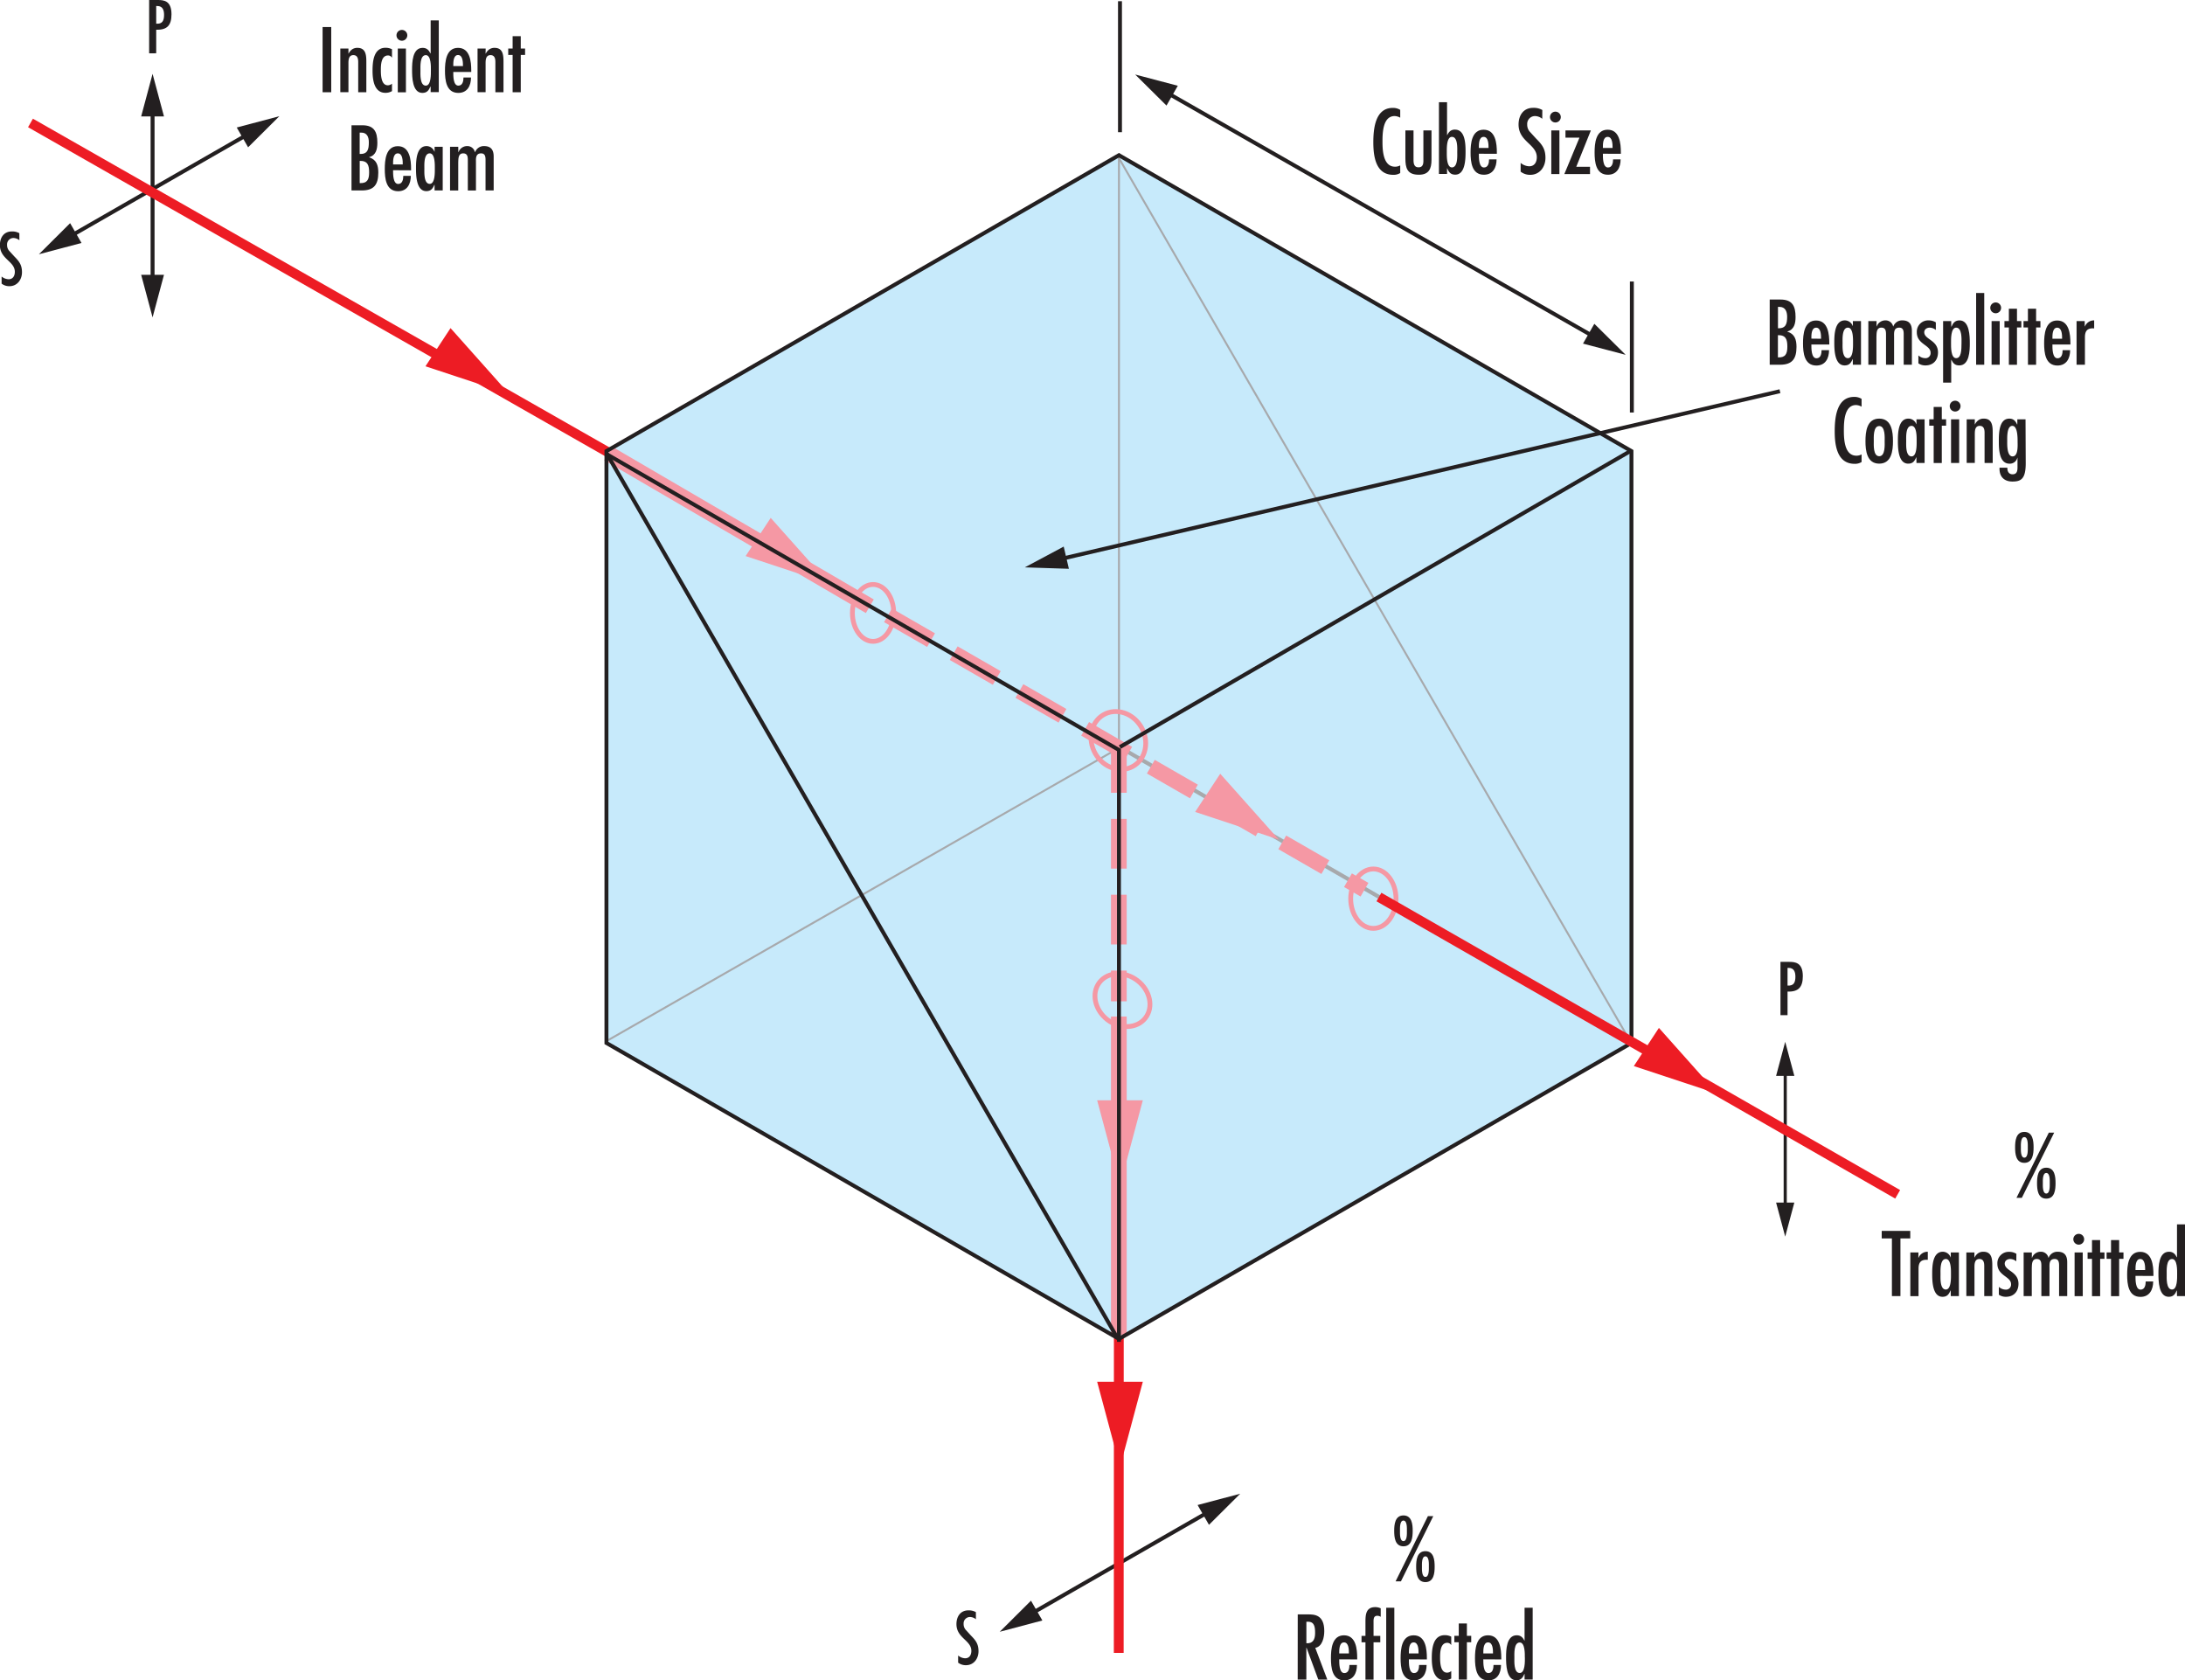 <svg xmlns="http://www.w3.org/2000/svg" viewBox="0 0 1112.3 855.26"><defs><style>.cls-1{fill:#c7eafb;}.cls-10,.cls-11,.cls-12,.cls-2,.cls-3,.cls-4,.cls-6,.cls-9{fill:none;stroke-miterlimit:10;}.cls-2,.cls-3{stroke:#a7a9ac;}.cls-3,.cls-4{stroke-width:2px;}.cls-4,.cls-6{stroke:#231f20;}.cls-5{fill:#231f20;}.cls-6{stroke-width:1.6px;}.cls-7{fill:#f598a4;}.cls-8{fill:#ed1c24;}.cls-10,.cls-12,.cls-9{stroke:#f598a4;}.cls-10,.cls-9{stroke-width:8px;}.cls-9{stroke-dasharray:25.3 13.3;}.cls-11{stroke:#ed1c24;stroke-width:5px;}.cls-12{stroke-width:2.44px;}</style></defs><g id="Blue_Fill_20_C" data-name="Blue Fill 20%C"><polygon class="cls-1" points="308.99 229.68 569.51 79.11 830.46 229.68 830.24 530.83 569.51 680.97 308.77 530.61 308.99 229.68"/><line class="cls-2" x1="569.62" y1="78.89" x2="569.62" y2="379.19"/></g><g id="Grey_Lines" data-name="Grey Lines"><line class="cls-2" x1="309.59" y1="529.44" x2="570.14" y2="380.4"/><line class="cls-3" x1="830.22" y1="530.6" x2="570.14" y2="380.4"/><line class="cls-2" x1="830.22" y1="530.6" x2="569.38" y2="80.1"/><line class="cls-4" x1="570.14" y1="0.61" x2="570.14" y2="67.29"/><line class="cls-4" x1="830.72" y1="143.29" x2="830.72" y2="209.97"/></g><g id="red_lines" data-name="red lines"><line class="cls-4" x1="77.67" y1="55.31" x2="77.67" y2="143.83"/><polygon class="cls-5" points="71.86 59.27 77.67 37.59 83.48 59.27 71.86 59.27"/><polygon class="cls-5" points="71.86 139.87 77.67 161.55 83.48 139.87 71.86 139.87"/><path class="cls-5" d="M173.82,206.77V179.63h4.32c3.1,0,7.06.29,7.06,7.27,0,5.51-2.16,8.07-7.78,7.85v12Zm3.6-24.08v9c3.1.22,4-1.47,4-4.5,0-2.44-.72-4.5-3.46-4.5Z" transform="translate(-97.9 -179.63)"/><path class="cls-5" d="M107.77,301.92a5,5,0,0,0-3.06-1.15,3.26,3.26,0,0,0-3.21,3.49,4.38,4.38,0,0,0,1,2.95l2.74,3c2.45,2.49,3.85,4.29,3.85,8s-2.38,7.09-6.37,7.09a6.28,6.28,0,0,1-4-1.3v-3.63a5.88,5.88,0,0,0,3.56,1.4c2.23,0,3.17-1.76,3.17-3.78,0-5.4-7.6-6.48-7.6-13.6,0-3.82,2-6.95,6.09-6.95a7.21,7.21,0,0,1,3.81.9Z" transform="translate(-97.9 -179.63)"/><line class="cls-4" x1="615.98" y1="769.14" x2="524.3" y2="821.77"/><polygon class="cls-5" points="609.65 766.07 631.35 760.32 615.44 776.15 609.65 766.07"/><polygon class="cls-5" points="524.84 814.76 508.93 830.59 530.63 824.84 524.84 814.76"/><line class="cls-4" x1="126.84" y1="67.97" x2="35.16" y2="120.6"/><polygon class="cls-5" points="120.52 64.9 142.21 59.15 126.3 74.98 120.52 64.9"/><polygon class="cls-5" points="35.7 113.59 19.8 129.42 41.49 123.67 35.7 113.59"/><line class="cls-6" x1="908.79" y1="544.46" x2="908.79" y2="615.28"/><polygon class="cls-5" points="904.14 547.63 908.78 530.29 913.43 547.63 904.14 547.63"/><polygon class="cls-5" points="904.14 612.11 908.78 629.45 913.43 612.11 904.14 612.11"/><path class="cls-5" d="M1004.27,696.37V669.23h4.32c3.1,0,7.06.29,7.06,7.27,0,5.51-2.16,8.06-7.78,7.85v12Zm3.6-24.08v9c3.1.21,4-1.48,4-4.5,0-2.45-.72-4.5-3.45-4.5Z" transform="translate(-97.9 -179.63)"/><path class="cls-5" d="M594.7,1003.85a4.94,4.94,0,0,0-3.06-1.15,3.25,3.25,0,0,0-3.2,3.49,4.4,4.4,0,0,0,1,2.95l2.73,3c2.45,2.48,3.85,4.28,3.85,8s-2.37,7.09-6.37,7.09a6.31,6.31,0,0,1-4-1.29v-3.64a5.84,5.84,0,0,0,3.57,1.41c2.23,0,3.16-1.77,3.16-3.78,0-5.4-7.59-6.48-7.59-13.61,0-3.81,2-7,6.08-7a7.34,7.34,0,0,1,3.82.9Z" transform="translate(-97.9 -179.63)"/><polygon class="cls-7" points="379.58 283.04 422.2 297.13 392.34 263.61 379.58 283.04"/><polygon class="cls-8" points="216.59 186.44 259.21 200.53 229.35 167.01 216.59 186.44"/><polygon class="cls-8" points="831.73 542.64 874.35 556.73 844.49 523.21 831.73 542.64"/><polygon class="cls-8" points="558.52 703.33 570.15 746.7 581.77 703.33 558.52 703.33"/><polygon class="cls-7" points="558.52 560.07 570.15 603.43 581.77 560.07 558.52 560.07"/><polygon class="cls-7" points="608.4 413.28 651.03 427.37 621.17 393.85 608.4 413.28"/><line class="cls-9" x1="452.04" y1="313.21" x2="694.61" y2="452.87"/><line class="cls-9" x1="569.56" y1="378.23" x2="569.56" y2="509.68"/><line class="cls-10" x1="569.56" y1="517.42" x2="569.56" y2="679.58"/><line class="cls-11" x1="569.55" y1="681.07" x2="569.51" y2="841.33"/><ellipse class="cls-12" cx="699.12" cy="457.43" rx="11.53" ry="15.12"/><line class="cls-10" x1="442.79" y1="308.59" x2="309.59" y2="230.82"/><line class="cls-11" x1="309.3" y1="230.06" x2="15.52" y2="62.58"/></g><g id="Layer_1" data-name="Layer 1"><ellipse class="cls-12" cx="444.44" cy="311.98" rx="10.52" ry="14.48"/><ellipse class="cls-12" cx="667.22" cy="556.54" rx="13.5" ry="15.12" transform="translate(-286.78 228.54) rotate(-30)"/><ellipse class="cls-12" cx="669.3" cy="688.72" rx="12.56" ry="14.79" transform="translate(-382.77 617.99) rotate(-52.33)"/><polygon class="cls-4" points="308.72 229.63 308.72 530.89 569.62 681.51 830.51 530.89 830.51 229.63 569.62 79 308.72 229.63"/><polyline class="cls-4" points="308.72 231.12 569.62 381.75 569.62 683.01"/><line class="cls-4" x1="308.92" y1="230.97" x2="568.3" y2="680.15"/><line class="cls-4" x1="829.87" y1="229.65" x2="570.06" y2="380.26"/><line class="cls-11" x1="701.97" y1="456.6" x2="966.03" y2="607.92"/><path class="cls-5" d="M266.52,226.57h-4.4V193.39h4.4Z" transform="translate(-97.9 -179.63)"/><path class="cls-5" d="M275.28,206.9h.08a5.78,5.78,0,0,1,1.76-2.12,4.61,4.61,0,0,1,2.73-.79c4.4,0,4.54,3.92,4.54,7.31v15.27h-4.14V211.21c0-1.54-.27-3.52-2.47-3.52-2.72,0-2.5,3.12-2.5,5v13.87h-4.14V204.34h4.14Z" transform="translate(-97.9 -179.63)"/><path class="cls-5" d="M297.45,208.92h-.09a2.25,2.25,0,0,0-1.93-1.06c-3.57,0-3.65,5-3.65,7.4s.08,7.79,3.56,7.79a3.27,3.27,0,0,0,2.11-.84V226a6.37,6.37,0,0,1-3.34.88c-5.86,0-6.56-6.87-6.56-11.27,0-4.57.53-11.66,6.6-11.66a7.1,7.1,0,0,1,3.3.75Z" transform="translate(-97.9 -179.63)"/><path class="cls-5" d="M299.74,197.61a2.75,2.75,0,0,1,5.5,0,2.75,2.75,0,1,1-5.5,0Zm4.8,29H300.4V204.34h4.14Z" transform="translate(-97.9 -179.63)"/><path class="cls-5" d="M317.12,223.71H317c-.83,1.93-1.76,3.21-4.09,3.21-5.15,0-5.24-8.14-5.24-11.75s.13-11.18,5.37-11.18c2.11,0,3.13,1.15,4,2.82h.09V190h4.14v36.53h-4.14Zm.13-8.28c0-1.76.18-7.74-2.59-7.74-3.09,0-2.73,5.94-2.73,7.74s-.36,7.79,2.73,7.79C317.43,223.22,317.25,217.19,317.25,215.43Z" transform="translate(-97.9 -179.63)"/><path class="cls-5" d="M328.65,216.27c0,1.85-.09,6.95,2.59,6.95,2.2,0,2.6-2.42,2.6-4.13h3.83c0,4.09-1.81,7.83-6.47,7.83-6.21,0-6.78-6.6-6.78-11.31,0-4.53.53-11.62,6.65-11.62s6.73,7,6.73,11.62v.66Zm4.93-3c0-1.72,0-5.63-2.51-5.63s-2.42,3.91-2.42,5.63Z" transform="translate(-97.9 -179.63)"/><path class="cls-5" d="M345.1,206.9h.09a5.69,5.69,0,0,1,1.76-2.12,4.61,4.61,0,0,1,2.73-.79c4.4,0,4.53,3.92,4.53,7.31v15.27h-4.13V211.21c0-1.54-.27-3.52-2.47-3.52-2.73,0-2.51,3.12-2.51,5v13.87H341V204.34h4.13Z" transform="translate(-97.9 -179.63)"/><path class="cls-5" d="M363,198.05v6.29h2.2v3.26H363v19h-4.14v-19h-2.24v-3.26h2.24v-6.29Z" transform="translate(-97.9 -179.63)"/><path class="cls-5" d="M276.84,276.57V243.39h5.5c6,0,7.66,3.3,7.66,8.88,0,3.26-.67,6.43-4.19,7.35v.09c3.79,1.19,4.67,4.09,4.67,7.79,0,6.12-2.25,9.07-8.36,9.07Zm4.93-29.44H281V258c4.09.17,4.66-2.38,4.66-5.9C285.68,249.5,284.8,247.08,281.77,247.13Zm-.75,25.7c3.83.17,4.79-1.81,4.79-5.46s-.74-5.94-4.79-5.85Z" transform="translate(-97.9 -179.63)"/><path class="cls-5" d="M298,266.27c0,1.85-.08,7,2.6,7,2.2,0,2.6-2.42,2.6-4.13h3.83c0,4.09-1.81,7.83-6.47,7.83-6.21,0-6.78-6.6-6.78-11.31,0-4.53.53-11.62,6.64-11.62s6.74,7,6.74,11.62v.66Zm4.93-2.95c0-1.72,0-5.63-2.51-5.63S298,261.6,298,263.32Z" transform="translate(-97.9 -179.63)"/><path class="cls-5" d="M319.12,273.71H319c-.83,1.93-1.71,3.21-4.09,3.21-5.15,0-5.24-8.14-5.24-11.75s.14-11.18,5.37-11.18a4.27,4.27,0,0,1,4,2.82h.09v-2.47h4.14v22.23h-4.14Zm.13-8.28c0-1.76.18-7.74-2.59-7.74-3.08,0-2.73,5.94-2.73,7.74s-.35,7.79,2.73,7.79C319.43,273.22,319.25,267.19,319.25,265.43Z" transform="translate(-97.9 -179.63)"/><path class="cls-5" d="M331.22,257.07h.09a4.63,4.63,0,0,1,4.35-3.08,3.91,3.91,0,0,1,4,3.08h.09a4.73,4.73,0,0,1,4.57-3.08c3.92,0,4.89,2.42,4.89,5.37v17.21h-4.14V261c0-1.63-.22-3.3-2.24-3.3-2.95,0-2.64,2.77-2.64,4.75v14.13h-4.14v-15.1c0-1.76,0-3.78-2.38-3.78-2.59,0-2.42,2.86-2.5,4.75v14.13H327V254.34h4.18Z" transform="translate(-97.9 -179.63)"/><path class="cls-5" d="M810.7,239.53a6.36,6.36,0,0,0-2.82-.83c-6.16,0-6.21,9-6.21,13.11,0,4.4.36,12.67,6.38,12.67a5.51,5.51,0,0,0,2.65-.66v3.88a6.29,6.29,0,0,1-3.53.92c-9,0-10.16-9.55-10.16-16.5,0-6.65.84-17.56,9.86-17.56a6.83,6.83,0,0,1,3.83,1Z" transform="translate(-97.9 -179.63)"/><path class="cls-5" d="M817.47,246v13.9c0,2-.26,4.89,2.55,4.89s2.47-2.69,2.47-4.67V246h4.13v15c0,4.58-1.36,7.57-6.42,7.57-6,0-6.87-3.39-6.87-8.45V246Z" transform="translate(-97.9 -179.63)"/><path class="cls-5" d="M830.41,231.66h4.13v16.76h.09a5.86,5.86,0,0,1,1.5-2.07,3.82,3.82,0,0,1,2.46-.74c5.24,0,5.37,7.48,5.37,11.17s-.09,11.75-5.24,11.75c-2.37,0-3.25-1.27-4.09-3.21h-.09v2.86h-4.13Zm9.32,25.39c0-1.81.36-7.75-2.72-7.75-2.78,0-2.6,6-2.6,7.75s-.18,7.74,2.6,7.79C840.09,264.79,839.73,258.85,839.73,257.05Z" transform="translate(-97.9 -179.63)"/><path class="cls-5" d="M850.73,257.88c0,1.85-.09,7,2.6,7,2.2,0,2.59-2.42,2.59-4.14h3.83c0,4.09-1.8,7.83-6.47,7.83-6.2,0-6.77-6.6-6.77-11.31,0-4.53.53-11.61,6.64-11.61s6.74,7,6.74,11.61v.66Zm4.93-2.95c0-1.71,0-5.63-2.51-5.63s-2.42,3.92-2.42,5.63Z" transform="translate(-97.9 -179.63)"/><path class="cls-5" d="M883,240.1a6.1,6.1,0,0,0-3.74-1.4,4,4,0,0,0-3.92,4.26,5.35,5.35,0,0,0,1.23,3.61l3.35,3.66c3,3,4.71,5.23,4.71,9.72,0,4.67-2.91,8.67-7.79,8.67A7.68,7.68,0,0,1,872,267v-4.45a7.17,7.17,0,0,0,4.35,1.72c2.73,0,3.88-2.16,3.88-4.62,0-6.6-9.29-7.92-9.29-16.64,0-4.66,2.47-8.49,7.44-8.49a8.87,8.87,0,0,1,4.66,1.1Z" transform="translate(-97.9 -179.63)"/><path class="cls-5" d="M886.94,239.22a2.75,2.75,0,0,1,5.5,0,2.75,2.75,0,1,1-5.5,0Zm4.8,29H887.6V246h4.14Z" transform="translate(-97.9 -179.63)"/><path class="cls-5" d="M907.76,246l-7.44,18.52h7v3.7H894.25l7.7-18.53h-7.13V246Z" transform="translate(-97.9 -179.63)"/><path class="cls-5" d="M913.87,257.88c0,1.85-.09,7,2.6,7,2.2,0,2.59-2.42,2.59-4.14h3.83c0,4.09-1.8,7.83-6.47,7.83-6.2,0-6.77-6.6-6.77-11.31,0-4.53.52-11.61,6.64-11.61s6.73,7,6.73,11.61v.66Zm4.93-2.95c0-1.71,0-5.63-2.51-5.63s-2.42,3.92-2.42,5.63Z" transform="translate(-97.9 -179.63)"/><path class="cls-5" d="M998.79,365.28V332.1h5.5c6,0,7.66,3.3,7.66,8.89,0,3.26-.66,6.43-4.18,7.35v.09c3.78,1.19,4.66,4.09,4.66,7.79,0,6.11-2.24,9.06-8.36,9.06Zm4.93-29.44H1003v10.87c4.09.18,4.67-2.38,4.67-5.9C1007.64,338.22,1006.76,335.8,1003.72,335.84Zm-.75,25.7c3.83.18,4.8-1.8,4.8-5.46s-.75-5.94-4.8-5.85Z" transform="translate(-97.9 -179.63)"/><path class="cls-5" d="M1020,355c0,1.85-.09,7,2.59,7,2.21,0,2.6-2.42,2.6-4.14H1029c0,4.09-1.8,7.83-6.47,7.83-6.2,0-6.78-6.6-6.78-11.31,0-4.53.53-11.61,6.65-11.61s6.73,7,6.73,11.61V355Zm4.93-2.94c0-1.72,0-5.64-2.51-5.64S1020,350.32,1020,352Z" transform="translate(-97.9 -179.63)"/><path class="cls-5" d="M1041.07,362.42H1041c-.84,1.94-1.72,3.21-4.1,3.21-5.14,0-5.23-8.14-5.23-11.75s.13-11.17,5.37-11.17a4.28,4.28,0,0,1,4,2.81h.08v-2.46h4.14v22.22h-4.14Zm.14-8.27c0-1.76.17-7.75-2.6-7.75-3.08,0-2.73,5.94-2.73,7.75s-.35,7.79,2.73,7.79C1041.38,361.94,1041.21,355.91,1041.21,354.15Z" transform="translate(-97.9 -179.63)"/><path class="cls-5" d="M1053.17,345.79h.09a4.65,4.65,0,0,1,4.36-3.08,3.89,3.89,0,0,1,4,3.08h.09a4.72,4.72,0,0,1,4.58-3.08c3.91,0,4.88,2.42,4.88,5.37v17.2H1067V349.7c0-1.62-.22-3.3-2.25-3.3-3,0-2.64,2.77-2.64,4.76v14.12H1058V350.19c0-1.76,0-3.79-2.37-3.79-2.6,0-2.42,2.86-2.51,4.76v14.12H1049V343.06h4.18Z" transform="translate(-97.9 -179.63)"/><path class="cls-5" d="M1083.36,347.59a5.1,5.1,0,0,0-3.08-1.19c-1.54,0-2.82.88-2.82,2.38.09,3.74,7,3.92,7,10.25,0,3.92-2.42,6.6-6.38,6.6a6.14,6.14,0,0,1-3.6-1.05v-4.05a5.19,5.19,0,0,0,3.43,1.41,2.56,2.56,0,0,0,2.77-2.82c0-3.92-7-4.18-7-10.34a5.76,5.76,0,0,1,5.94-6.07,6.92,6.92,0,0,1,3.74,1Z" transform="translate(-97.9 -179.63)"/><path class="cls-5" d="M1091.23,345.92h.09c.79-1.89,1.81-3.21,4.09-3.21,5.15,0,5.24,8.09,5.24,11.7s-.13,11.22-5.37,11.22c-2.15,0-3.12-1.05-4-2.86h-.09v11.62h-4.13V343.06h4.13Zm5.2,8.27c0-1.8.35-7.79-2.73-7.79-2.77,0-2.6,6-2.6,7.79s-.17,7.75,2.6,7.75C1096.29,361.94,1096.43,357.89,1096.43,354.19Z" transform="translate(-97.9 -179.63)"/><path class="cls-5" d="M1108,365.28h-4.13V328.76H1108Z" transform="translate(-97.9 -179.63)"/><path class="cls-5" d="M1111.08,336.33a2.75,2.75,0,0,1,5.5,0,2.75,2.75,0,1,1-5.5,0Zm4.79,28.95h-4.13V343.06h4.13Z" transform="translate(-97.9 -179.63)"/><path class="cls-5" d="M1124.67,336.77v6.29h2.2v3.25h-2.2v19h-4.13v-19h-2.25v-3.25h2.25v-6.29Z" transform="translate(-97.9 -179.63)"/><path class="cls-5" d="M1134.4,336.77v6.29h2.2v3.25h-2.2v19h-4.14v-19H1128v-3.25h2.24v-6.29Z" transform="translate(-97.9 -179.63)"/><path class="cls-5" d="M1142.71,355c0,1.85-.09,7,2.6,7,2.2,0,2.59-2.42,2.59-4.14h3.83c0,4.09-1.8,7.83-6.47,7.83-6.2,0-6.77-6.6-6.77-11.31,0-4.53.53-11.61,6.64-11.61s6.74,7,6.74,11.61V355Zm4.93-2.94c0-1.72,0-5.64-2.51-5.64s-2.42,3.92-2.42,5.64Z" transform="translate(-97.9 -179.63)"/><path class="cls-5" d="M1159.17,345.79h.09a4.93,4.93,0,0,1,4.7-3.08v4.09l-.7-.05c-3.08,0-4,1.72-4,4.54v14H1155V343.06h4.14Z" transform="translate(-97.9 -179.63)"/><path class="cls-5" d="M1045.56,386.63a6.32,6.32,0,0,0-2.81-.83c-6.16,0-6.21,9-6.21,13.11,0,4.4.35,12.67,6.38,12.67a5.33,5.33,0,0,0,2.64-.66v3.88a6.24,6.24,0,0,1-3.52.92c-9,0-10.16-9.55-10.16-16.5,0-6.65.83-17.56,9.86-17.56a6.78,6.78,0,0,1,3.82,1Z" transform="translate(-97.9 -179.63)"/><path class="cls-5" d="M1047.54,404.24c0-4.84.66-11.53,7-11.53s7,6.69,7,11.53c0,4.66-.66,11.39-7,11.39S1047.54,408.9,1047.54,404.24Zm9.77,0c0-1.76.4-7.75-2.77-7.75s-2.77,6-2.77,7.75c0,1.58-.4,7.61,2.77,7.61S1057.31,405.82,1057.31,404.24Z" transform="translate(-97.9 -179.63)"/><path class="cls-5" d="M1073.46,412.42h-.09c-.84,1.94-1.72,3.21-4.09,3.21-5.15,0-5.24-8.14-5.24-11.75s.13-11.17,5.37-11.17a4.27,4.27,0,0,1,4,2.81h.09v-2.46h4.14v22.22h-4.14Zm.13-8.27c0-1.76.18-7.75-2.6-7.75-3.08,0-2.72,5.94-2.72,7.75s-.36,7.79,2.72,7.79C1073.77,411.94,1073.59,405.91,1073.59,404.15Z" transform="translate(-97.9 -179.63)"/><path class="cls-5" d="M1086.39,386.77v6.29h2.2v3.25h-2.2v19h-4.13v-19H1080v-3.25h2.25v-6.29Z" transform="translate(-97.9 -179.63)"/><path class="cls-5" d="M1090.44,386.33a2.75,2.75,0,1,1,2.77,2.77A2.75,2.75,0,0,1,1090.44,386.33Zm4.8,28.95h-4.14V393.06h4.14Z" transform="translate(-97.9 -179.63)"/><path class="cls-5" d="M1103.2,395.61h.09a5.65,5.65,0,0,1,1.76-2.11,4.54,4.54,0,0,1,2.73-.79c4.4,0,4.53,3.91,4.53,7.3v15.27h-4.14V399.92c0-1.54-.26-3.52-2.46-3.52-2.73,0-2.51,3.13-2.51,5v13.86h-4.14V393.06h4.14Z" transform="translate(-97.9 -179.63)"/><path class="cls-5" d="M1129.12,415.46c0,7.92-2.38,9.28-6.78,9.28-4,0-6.56-2.29-6.56-6.42v-.62h4c-.09,1.59.57,3.35,2.64,3.35,2.77,0,2.51-2.69,2.51-4.71v-3.7h-.09a3.88,3.88,0,0,1-4,3c-5.28,0-5.41-7.52-5.41-11.31,0-3.56-.09-11.61,5.32-11.61,2.2,0,3.17,1.23,4,3l.09-.09v-2.55h4.18Zm-6.82-19.06c-2.86,0-2.6,6.08-2.6,7.66s-.26,7.88,2.73,7.88,2.55-5.86,2.55-7.66S1125,396.4,1122.3,396.4Z" transform="translate(-97.9 -179.63)"/><path class="cls-5" d="M817.05,958.85c0,3.16-.35,7.87-4.71,7.87s-4.71-4.71-4.71-7.87S808,951,812.34,951,817.05,955.63,817.05,958.85Zm10.47-7.48-16.46,33.18h-2.72l16.45-33.18Zm-13.42,7.48c0-1.1.22-5.24-1.76-5.24s-1.76,4.14-1.76,5.24-.22,5.23,1.76,5.23S814.1,960,814.1,958.85Zm14.13,18.22c0,3.16-.36,7.87-4.71,7.87s-4.71-4.71-4.71-7.87.35-7.88,4.71-7.88S828.23,973.85,828.23,977.07Zm-6.47-.05c0,1.15-.22,5.28,1.76,5.28s1.76-4.13,1.76-5.28.22-5.19-1.76-5.19S821.76,975.92,821.76,977Z" transform="translate(-97.9 -179.63)"/><path class="cls-5" d="M758.53,1001.37h5.28c3.21,0,8.23.17,8.23,8.49,0,3.12-.92,7.88-4.58,8.54l6.12,16.15H769l-6-16.24h-.09v16.24h-4.4Zm8.84,9.46c0-3.17-.39-5.81-3.74-5.72h-.7v10.95C766.23,1016.28,767.37,1014.17,767.37,1010.83Z" transform="translate(-97.9 -179.63)"/><path class="cls-5" d="M779.65,1024.25c0,1.85-.09,7,2.6,7,2.2,0,2.59-2.42,2.59-4.13h3.83c0,4.09-1.8,7.83-6.47,7.83-6.2,0-6.77-6.6-6.77-11.31,0-4.53.52-11.62,6.64-11.62s6.73,7,6.73,11.62v.66Zm4.93-3c0-1.72,0-5.63-2.51-5.63s-2.42,3.91-2.42,5.63Z" transform="translate(-97.9 -179.63)"/><path class="cls-5" d="M793,1012.32v-7.17c0-3.78.31-7.48,5-7.48a6.46,6.46,0,0,1,2.77.62v4.31a3.37,3.37,0,0,0-1.71-.53c-2.12,0-1.94,2.07-1.94,3.56v6.69h3.43v3.26h-3.43v19H793v-19H791v-3.26Zm14.7,22.23h-4.13V998h4.13Z" transform="translate(-97.9 -179.63)"/><path class="cls-5" d="M815.11,1024.25c0,1.85-.09,7,2.6,7,2.2,0,2.6-2.42,2.6-4.13h3.82c0,4.09-1.8,7.83-6.47,7.83-6.2,0-6.77-6.6-6.77-11.31,0-4.53.53-11.62,6.64-11.62s6.74,7,6.74,11.62v.66Zm4.93-3c0-1.72,0-5.63-2.51-5.63s-2.42,3.91-2.42,5.63Z" transform="translate(-97.9 -179.63)"/><path class="cls-5" d="M836.67,1016.9h-.08a2.28,2.28,0,0,0-1.94-1.06c-3.57,0-3.65,5-3.65,7.4s.08,7.79,3.56,7.79a3.27,3.27,0,0,0,2.11-.84V1034a6.37,6.37,0,0,1-3.34.88c-5.85,0-6.56-6.87-6.56-11.27,0-4.57.53-11.66,6.6-11.66a7.1,7.1,0,0,1,3.3.75Z" transform="translate(-97.9 -179.63)"/><path class="cls-5" d="M844.64,1006v6.29h2.2v3.26h-2.2v19H840.5v-19h-2.24v-3.26h2.24V1006Z" transform="translate(-97.9 -179.63)"/><path class="cls-5" d="M853,1024.25c0,1.85-.09,7,2.6,7,2.2,0,2.59-2.42,2.59-4.13H862c0,4.09-1.8,7.83-6.47,7.83-6.2,0-6.77-6.6-6.77-11.31,0-4.53.53-11.62,6.64-11.62s6.74,7,6.74,11.62v.66Zm4.93-3c0-1.72,0-5.63-2.51-5.63s-2.42,3.91-2.42,5.63Z" transform="translate(-97.9 -179.63)"/><path class="cls-5" d="M874,1031.69h-.09c-.84,1.93-1.76,3.21-4.09,3.21-5.15,0-5.24-8.14-5.24-11.75S864.74,1012,870,1012c2.11,0,3.12,1.15,4,2.82H874V998h4.13v36.53H874Zm.13-8.28c0-1.76.18-7.74-2.6-7.74-3.08,0-2.72,5.94-2.72,7.74s-.36,7.79,2.72,7.79C874.34,1031.2,874.16,1025.17,874.16,1023.41Z" transform="translate(-97.9 -179.63)"/><path class="cls-5" d="M1133.12,763.65c0,3.17-.35,7.88-4.71,7.88s-4.7-4.71-4.7-7.88.35-7.87,4.7-7.87S1133.12,760.44,1133.12,763.65Zm10.48-7.48-16.46,33.18h-2.73l16.46-33.18Zm-13.43,7.48c0-1.1.22-5.23-1.76-5.23s-1.76,4.13-1.76,5.23-.22,5.24,1.76,5.24S1130.17,764.8,1130.17,763.65Zm14.13,18.22c0,3.17-.35,7.88-4.71,7.88s-4.71-4.71-4.71-7.88.35-7.87,4.71-7.87S1144.3,778.66,1144.3,781.87Zm-6.47,0c0,1.14-.22,5.28,1.76,5.28s1.76-4.14,1.76-5.28.22-5.19-1.76-5.19S1137.83,780.73,1137.83,781.83Z" transform="translate(-97.9 -179.63)"/><path class="cls-5" d="M1070.34,806.17V810h-5v29.35H1061V810h-5.19v-3.83Z" transform="translate(-97.9 -179.63)"/><path class="cls-5" d="M1074.47,819.86h.09a4.94,4.94,0,0,1,4.71-3.08v4.09l-.71,0c-3.08,0-4,1.71-4,4.53v14h-4.19V817.13h4.14Z" transform="translate(-97.9 -179.63)"/><path class="cls-5" d="M1090.93,836.49h-.09c-.84,1.94-1.72,3.22-4.09,3.22-5.15,0-5.24-8.15-5.24-11.75s.13-11.18,5.37-11.18a4.28,4.28,0,0,1,4,2.82h.09v-2.47h4.13v22.22h-4.13Zm.13-8.27c0-1.76.18-7.75-2.6-7.75-3.08,0-2.72,5.95-2.72,7.75s-.36,7.79,2.72,7.79C1091.24,836,1091.06,830,1091.06,828.22Z" transform="translate(-97.9 -179.63)"/><path class="cls-5" d="M1103,819.68h.09a5.63,5.63,0,0,1,1.75-2.11,4.54,4.54,0,0,1,2.73-.79c4.4,0,4.54,3.92,4.54,7.3v15.27H1108V824c0-1.54-.26-3.53-2.46-3.53-2.73,0-2.51,3.13-2.51,5v13.86h-4.14V817.13H1103Z" transform="translate(-97.9 -179.63)"/><path class="cls-5" d="M1124.32,821.66a5.1,5.1,0,0,0-3.08-1.19c-1.54,0-2.81.89-2.81,2.38.08,3.74,7,3.92,7,10.26,0,3.91-2.42,6.6-6.38,6.6a6.18,6.18,0,0,1-3.61-1.06v-4a5.21,5.21,0,0,0,3.43,1.41,2.55,2.55,0,0,0,2.77-2.82c0-3.91-6.95-4.18-6.95-10.34a5.76,5.76,0,0,1,5.94-6.07,6.84,6.84,0,0,1,3.74,1Z" transform="translate(-97.9 -179.63)"/><path class="cls-5" d="M1132.24,819.86h.09a4.64,4.64,0,0,1,4.36-3.08,3.89,3.89,0,0,1,4,3.08h.09a4.72,4.72,0,0,1,4.58-3.08c3.91,0,4.88,2.42,4.88,5.37v17.2h-4.14V823.78c0-1.63-.22-3.31-2.24-3.31-2.95,0-2.64,2.78-2.64,4.76v14.12h-4.14V824.26c0-1.76,0-3.79-2.37-3.79-2.6,0-2.42,2.87-2.51,4.76v14.12h-4.14V817.13h4.18Z" transform="translate(-97.9 -179.63)"/><path class="cls-5" d="M1153.36,810.4a2.75,2.75,0,1,1,2.77,2.77A2.75,2.75,0,0,1,1153.36,810.4Zm4.8,29H1154V817.13h4.14Z" transform="translate(-97.9 -179.63)"/><path class="cls-5" d="M1167,810.84v6.29h2.2v3.26H1167v19h-4.14v-19h-2.24v-3.26h2.24v-6.29Z" transform="translate(-97.9 -179.63)"/><path class="cls-5" d="M1176.68,810.84v6.29h2.2v3.26h-2.2v19h-4.14v-19h-2.24v-3.26h2.24v-6.29Z" transform="translate(-97.9 -179.63)"/><path class="cls-5" d="M1185,829.06c0,1.84-.09,7,2.59,7,2.2,0,2.6-2.42,2.6-4.14H1194c0,4.09-1.81,7.84-6.47,7.84-6.21,0-6.78-6.6-6.78-11.31,0-4.54.53-11.62,6.65-11.62s6.73,7,6.73,11.62v.66Zm4.92-2.95c0-1.72,0-5.64-2.5-5.64s-2.42,3.92-2.42,5.64Z" transform="translate(-97.9 -179.63)"/><path class="cls-5" d="M1206.07,836.49H1206c-.83,1.94-1.76,3.22-4.09,3.22-5.15,0-5.23-8.15-5.23-11.75s.13-11.18,5.36-11.18c2.12,0,3.13,1.14,4,2.82h.09V802.83h4.14v36.52h-4.14Zm.13-8.27c0-1.76.18-7.75-2.59-7.75-3.08,0-2.73,5.95-2.73,7.75s-.35,7.79,2.73,7.79C1206.38,836,1206.2,830,1206.2,828.22Z" transform="translate(-97.9 -179.63)"/><line class="cls-4" x1="593.26" y1="46.73" x2="812.18" y2="171.82"/><polygon class="cls-5" points="593.82 53.74 577.87 37.93 599.58 43.65 593.82 53.74"/><polygon class="cls-5" points="805.85 174.9 827.56 180.61 811.62 164.81 805.85 174.9"/><line class="cls-4" x1="538.95" y1="284.77" x2="906.1" y2="199.13"/><polygon class="cls-5" points="544.13 289.52 521.7 288.79 541.49 278.21 544.13 289.52"/></g></svg>